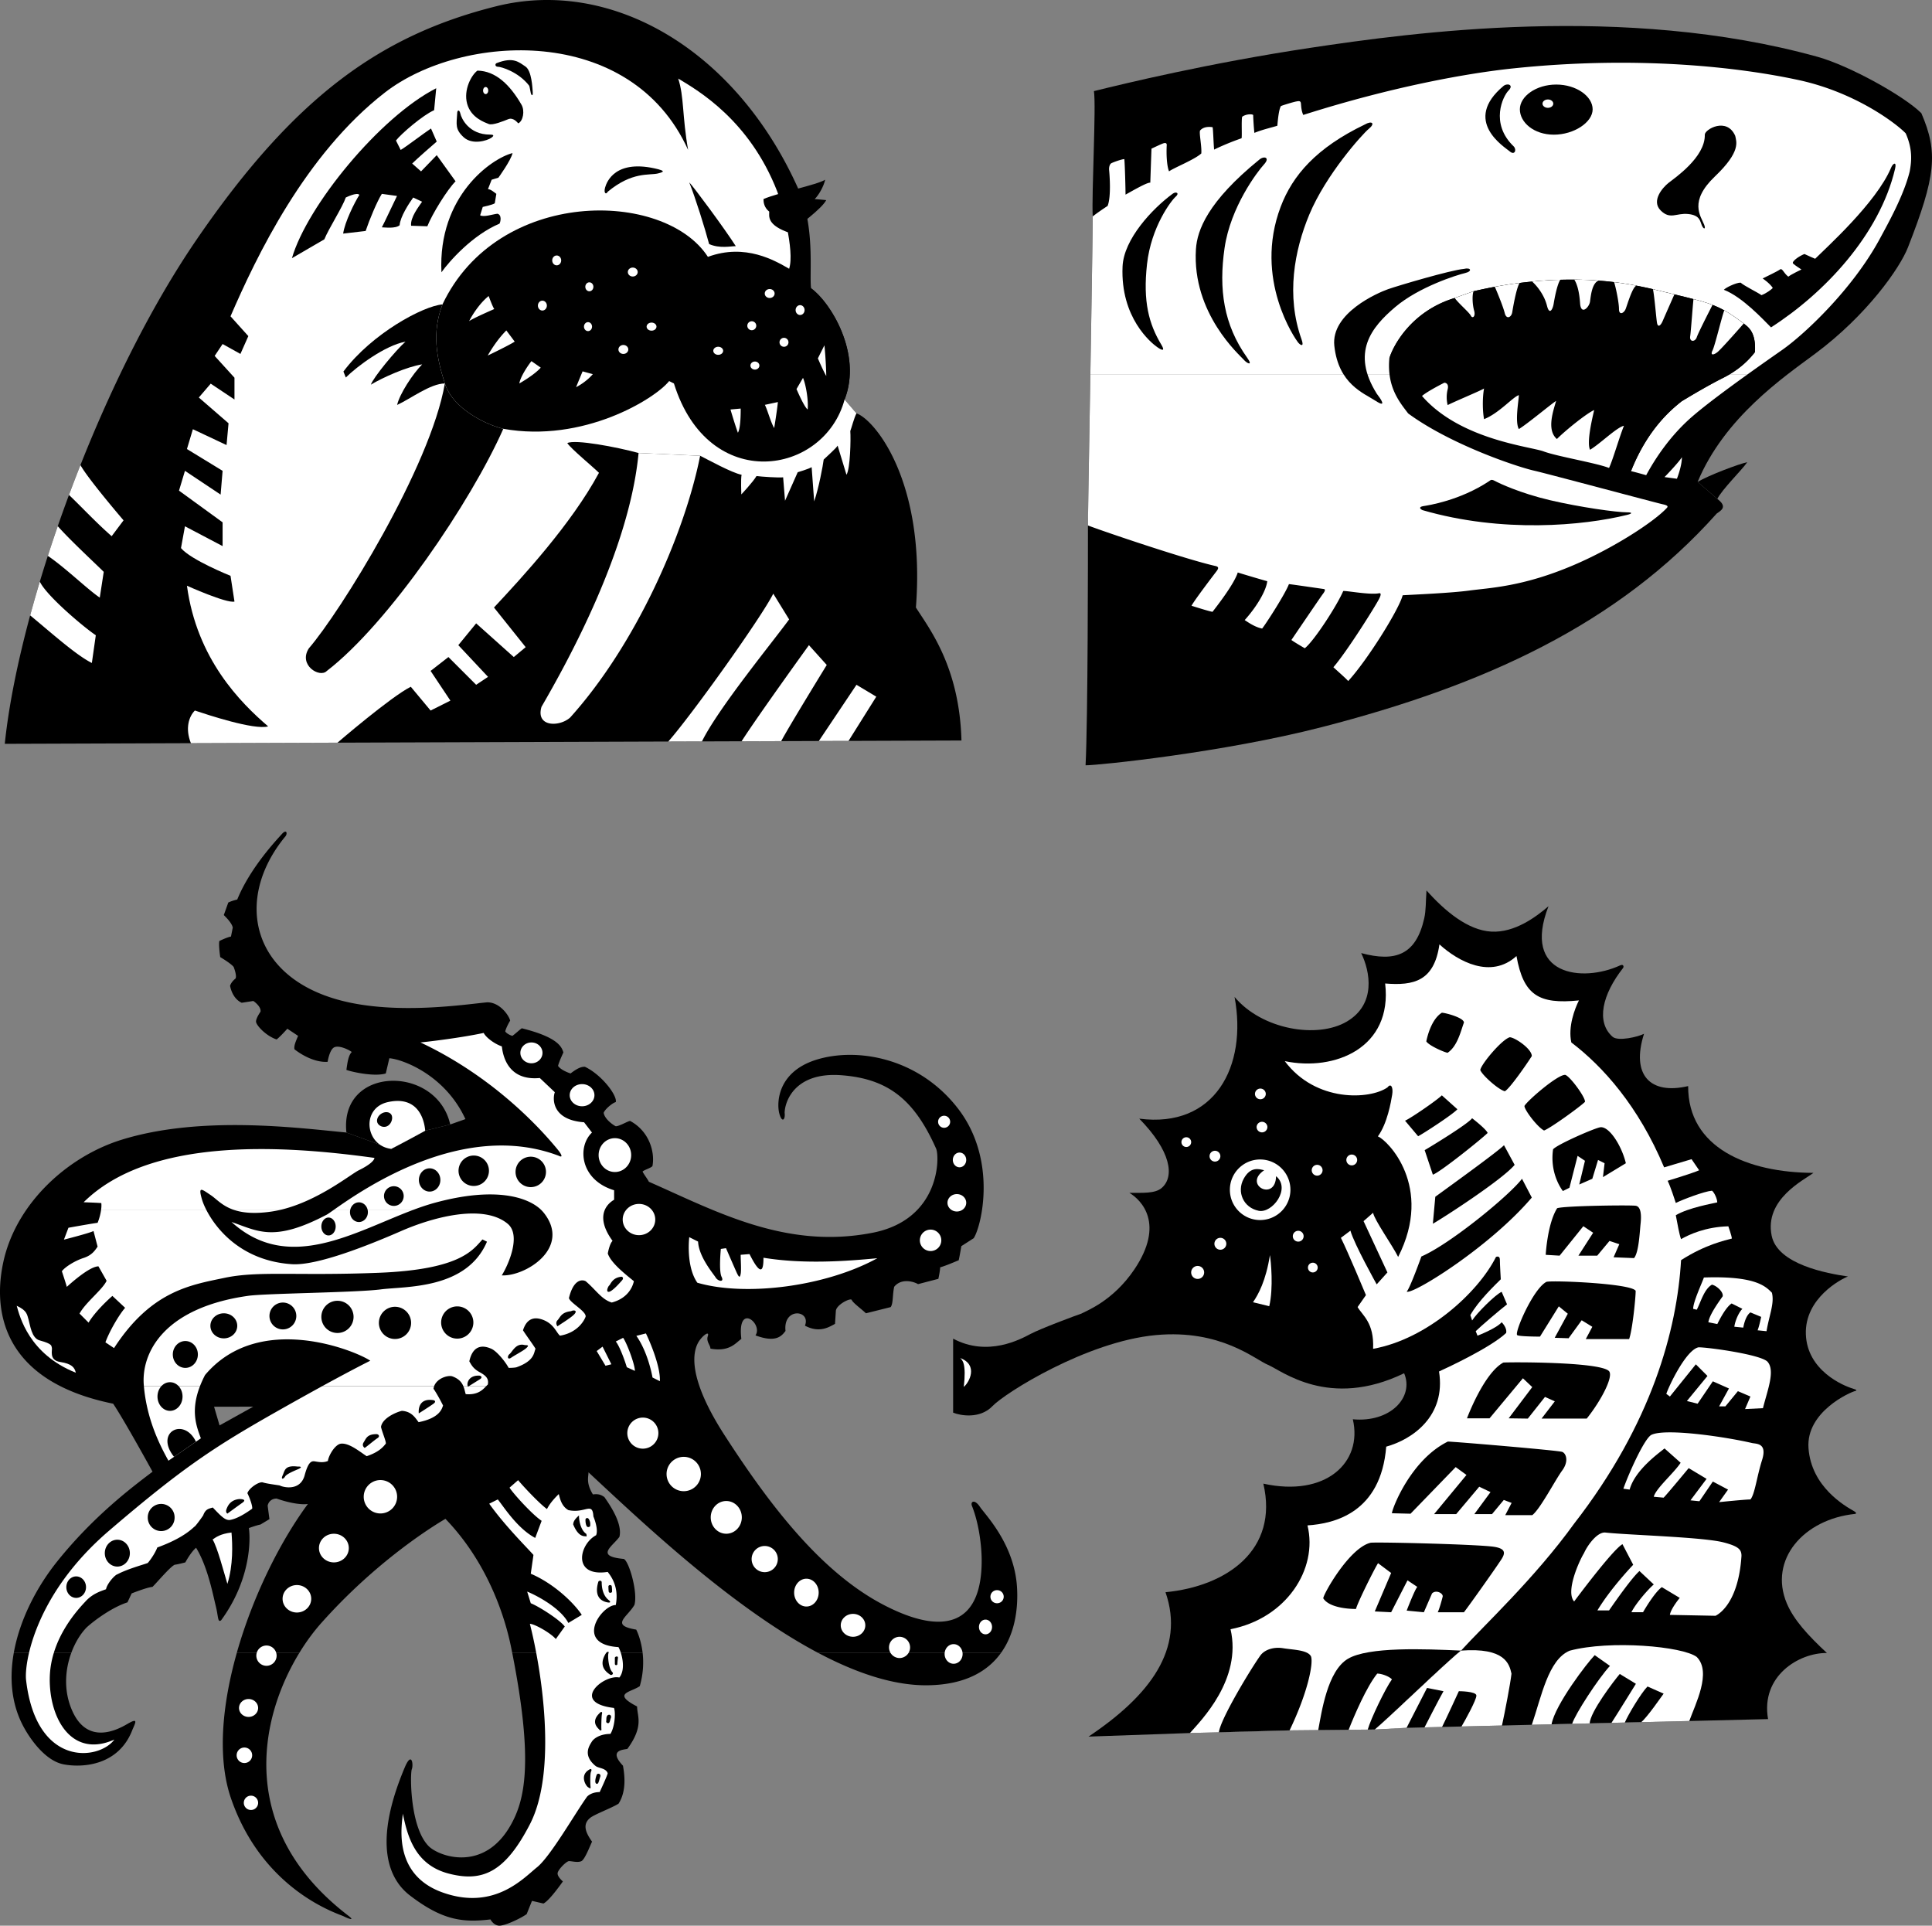 <svg xmlns="http://www.w3.org/2000/svg" width="540.314" height="538.496"><rect width="100%" height="100%" fill="#808080" stroke="none"/><path d="m340.884 484.426 19.77-.547 8.007-.078 8.508-.086 5.34-.05 2.004-.02 8.86-.485 5.019-.117 4.902-.12 5.442-.13 11.312-.273 8.348-.203 5.523-.133 5.762-.137 4.906-.117 6.086-.148 3.73-.09 4.594-.114 13.438-.32 22.031-.531c-2.117-12.047 8.64-18.574 16.457-18.484-5.332-4.965-9.285-9.29-11.219-13.887-5.12-12.2 4.692-23.54 19.13-25.012.366-.09.331-.387-.278-.734-2.574-1.473-12-6.809-12.781-17.657-.735-10.207 11.77-15.726 13.152-16 .367-.093.46-.285-.738-.644-2.758-.828-12.782-5.059-13.149-15.172-.367-10.117 9.84-15.45 11.77-16.184-5.703-.828-19.68-3.312-21.336-11.402-2.078-10.18 9.012-15.543 11.68-17.566-18.391-.09-35.125-6.989-35.036-24.274-10.574 2.48-16.02-3.035-12.343-14.625-1.543.828-7.243 2.207-8.805.828-4.684-4.129-2.852-11.863 2.941-19.218.278-.368.145-1.184-.828-.735-10.574 4.875-27.586 2.852-20.015-16.55-3.477 2.98-9.43 7.457-15.98 7.105-6.579-.356-13.017-5.758-18.145-11.512-.227 3.121-.122 5.5-.625 7.758-2.301 10.309-8.098 12.324-17.645 9.758 2.504 5.133 4.254 14.265-4.004 19.144-8.258 4.883-23.773 2.254-31.406-6.879 3.629 19.395-5.508 36.786-26.652 34.036 8.824 8.988 9.992 16.199 6.253 19.394-1.878 1.606-5.363 1.317-9.007 1.356 3.379 2.023 9.972 8.672 1.375 21.418-5.965 8.84-13.434 11.574-14.805 12.343-1.504.504-11.348 4.172-14.184 5.672-2.836 1.504-12.011 6.508-21.687 1.336v20.688c2 .836 7.508 1.836 11.012-1.832 3.503-3.672 26.355-18.078 45.71-19.856 18.188-1.668 27.7 6.84 31.368 8.34 3.672 1.504 17.02 12.516 38.039 2.336 2.836 6.676-3.836 13.848-14.348 12.871 2.836 12.156-7.672 21.832-25.027 17.996 4.34 18.52-10.176 28.695-27.36 30.363 5.508 15.852-4.336 28.864-21.523 40.375l28.363-1 8.094-.195"/><path fill="#fff" d="m384.513 483.645-2.004.02-5.34.05-8.508.086-8.007.078-19.77.547-8.094.195c3.086-3.504 14.598-15.015 11.348-29.031 15.516-3 24.523-16.766 21.52-29.027 7.507-.504 20.523-3.504 22.023-22.024 7.258-2.004 16.765-8.508 14.765-21.023 2.75-1.25 14.516-6.758 18.77-10.762.25-1-.5-2.25-1.25-3-1.504 1.75-6.758 3.754-6.758 3.754l-.5-1.254c1.25-1.25 6.504-5.754 8.758-7.508l-1.5-3.504c-1.754.754-7.008 6.008-8.262 8.012l-.5-1.504c2.254-4.004 7.008-8.508 8.512-10.012 0 0-.254-4.254-.254-5.504s-1.082-.75-1.082-.75c-5.008 10.008-19.355 23.024-34.371 25.692.336-7.34-3-9.34-4.336-11.676l2.336-3.34s-5.004-12.011-7.008-16.015l2.668-2.004c1.004 3.672 7.344 15.015 7.344 15.015l3-3.336-6.672-14.347 2.668-2.336c.336 2.004 5.34 9.008 7.008 12.347 10.012-19.687-3.004-32.699-5.672-33.703 2.668-3.668 3.672-9.675 4.004-11.68.332-2-.332-3.335-1.317-2.027-4.894 3.43-20.074 4.246-28.726-7.343 14.039 2.937 30.195-3.754 28.074-21.711 8 .656 13.711-.653 15.18-10.934 5.222 4.734 14.363 9.793 21.547 3.262 1.957 10.937 6.203 13.547 17.464 12.406-1.144 2.285-3.101 7.344-2.125 11.754 8.817 6.691 18.774 17.789 25.954 34.93 2.12-.653 7.671-2.286 7.671-2.286l2.122 3.102c-1.793.816-8.813 2.938-8.813 2.938.816 1.632 1.961 5.222 2.285 6.203 1.961-.98 8-3.266 10.121-3.43.653.492 1.47 2.285 1.47 3.266-1.31.324-8 1.468-11.59 3.59.488 2.613.98 5.386 1.468 6.69 2.285-1.304 6.855-3.425 13.223-3.589 0 0 .98 2.773.98 3.426-1.797.492-7.348 1.637-14.203 6.039-1.121 19.367-8.125 45.644-29.898 73.672-11.012 15.27-25.278 28.531-31.637 35.515-4.598 3.684-19.035 17.754-24.086 22.07"/><path d="M408.599 461.574c-4.598 3.684-19.035 17.754-24.086 22.07l-2.004.02-5.34.051-8.508.086c.953-5.05 2.555-16.488 8.27-19.918 5.719-3.43 21.484-2.781 31.668-2.309"/><path fill="#fff" d="m382.509 483.664-5.34.051c1.594-4.05 5.024-12.055 7.996-15.715 1.145 0 3.203.684 4.117 1.602-1.828 2.515-6 11.199-6.773 14.062m26.227-.871 11.312-.273c.824-3.766 2.356-11.739 2.664-14.5-.613-2.762-1.84-7.364-14.113-6.446-4.598 3.684-19.035 17.754-24.086 22.07l8.86-.484 5.718-11.152 4.602.918c-1.227 2.148-5.301 10.117-5.301 10.117l4.902-.12c1.32-2.634 4.692-9.997 4.692-9.997s4.91 0 4.91 1.227c0 1.226-3.102 6.847-4.16 8.64m19.66-.476 5.523-.133 5.762-.137 4.906-.117 6.086-.149 3.73-.09 4.594-.113 13.438-.32c1.668-4.644 6.34-13.652 2.086-17.91-4.004-3-24.274-4.754-35.535-1.75-6.008 2.504-7.91 12.91-10.59 20.719"/><path d="m454.404 481.692 4.593-.114c1.758-1.46 5.512-6.968 6.266-7.968l-4.508-2c-1.75 1.75-5.441 7.902-6.351 10.082m-9.817.238 6.086-.149c1.574-2.414 6.832-10.925 6.832-10.925l-4.508-2.75c-1.5 1.75-8.316 10.629-8.41 13.824m-10.667.254 5.76-.137c.806-2.68 7.313-12.691 10.567-16.195l-4.258-3.004c-2 2.004-11.128 13.898-12.07 19.336"/><path fill="#fff" d="m467.013 451.586 12.762.25c2.004-1 6.507-5.004 7.257-16.765 0-1.754-.824-2.665-5.003-3.754-5.758-1.504-26.813-2.063-33.036-2.754-2.254-.25-5.004 3.504-6.004 5.758-1.253 2-5.257 10.757-2.753 13.511 0 0 10.761-14.515 13.515-16.015l3 5.757s-6.254 6.504-10.012 12.762h3.258c2.25-3.254 6.504-9.262 8.508-11.012l4.004 3.754c-1.504 1.25-5.004 5.254-6.258 7.758h3.254c1-1.75 3.504-5.758 5.254-7.008l5.008 3.004s-2.504 3.004-2.754 4.754m-11.262-35.035-1.75-.25c1.5-4.254 5.754-13.766 7.758-15.016 3.754-2.004 20.77.5 28.277 2.254 1.254.25 4.254 0 2.754 4.754-1.5 4.754-2.004 9.508-3.254 11.012-1.5 0-8.757.75-8.757.75l2.5-3.504-4.254-2.254-3.754 5.508-2.504-.25 4.508-6.008-5.008-3.004s-6.004 7.258-7.004 8.262l-2.754-.25c.5-2.254 5.754-6.758 7.508-9.512l-4.504-4.004c-1.504 1.25-8.262 6.004-9.762 11.512m10.262-26.777c.75-2.254 5.504-12.262 9.008-13.016 2.754 0 17.27 2.004 19.27 4.004 2.253 2.504 0 8.008-1.25 13.016l-5.005.25 1.5-3.504-3.504-1.5-3.503 4.254h-1.75l2.75-5.008-4.504-2-4.254 6.258-3.004-.75 5.758-7.008-3.254-3.254-7.258 9.008-1-.75m10.507-32.536c-.5 1.504-3 6.758-3 8.762l1 .25c1-1.754 2-5.758 4.255-7.008 1.25.25 3.254 2 3.004 3.254-1.25 1.75-3.754 5.254-4.004 7.258l2.5.5c1.004-2.004 2.504-4.754 4.004-5.758l3.007 1.504c-1.004 1-2.004 3.254-2.254 5.004l2.504.25s.5-3.254 2-4.254l3.004 1.25s-.5 2.504-1 3.754l2.5.25c.75-4.504 2.254-7.758 1.504-10.762-1.754-1.75-4.504-4.754-19.023-4.254M330.407 319.38a1.361 1.361 0 1 0 2.723.003 1.361 1.361 0 0 0-2.723-.004m7.863 3.934a1.51 1.51 0 0 0 1.512 1.511 1.51 1.51 0 0 0 1.512-1.511 1.51 1.51 0 0 0-1.512-1.512 1.51 1.51 0 0 0-1.511 1.512m12.699-17.391a1.514 1.514 0 0 0 3.027 0 1.513 1.513 0 0 0-3.027 0m.457 9.223a1.511 1.511 0 1 0 3.023 0 1.513 1.513 0 0 0-3.023 0m15.422 12.101a1.513 1.513 0 1 0 3.026-.002 1.513 1.513 0 0 0-3.026.002m-22.895 5.457c0 4.676 3.79 8.47 8.465 8.47a8.47 8.47 0 0 0 8.469-8.47 8.47 8.47 0 0 0-8.469-8.468c-4.676 0-8.465 3.793-8.465 8.468m-10.824 23.121c0 1.004.813 1.813 1.813 1.813a1.815 1.815 0 1 0-1.813-1.813m6.5-8.015c0 .918.746 1.664 1.664 1.664.918 0 1.664-.746 1.664-1.664 0-.918-.746-1.664-1.664-1.664-.918 0-1.664.746-1.664 1.664m21.926-2.117a1.513 1.513 0 1 0 1.512-1.512c-.832 0-1.512.68-1.512 1.512m4.234 8.769a1.362 1.362 0 1 0 2.724.003 1.362 1.362 0 0 0-2.724-.003m10.739-30.09a1.51 1.51 0 0 0 1.511 1.512 1.51 1.51 0 0 0 1.512-1.512 1.51 1.51 0 0 0-1.512-1.511 1.51 1.51 0 0 0-1.511 1.511"/><path d="M353.544 327.246c-1.363-.304-3.781-1.21-5.746 2.418-1.969 3.63-.086 8.059 4.23 8.922 3.782.754 9.075-6.2 4.844-9.68-.152 7.262-9.379 2.422-3.328-1.66"/><path fill="#fff" d="M355.154 350.969c.277 1.672 1.019 9.191-.188 14.3l-4.547-1.113c1.485-2.136 3.621-6.039 4.735-13.187m-86.634 28.785c.65.555 1.762 1.578 1.02 8.078 1.485-1.207 4.18-6.129-1.02-8.078"/><path d="M383.337 431.406c2.29-.23 30.192.457 34.535 1.145 4.348.684 2.516 2.742 1.145 4.8-1.375 2.06-8.004 11.438-9.606 13.497h-7.32c.457-.918 1.145-3.434 1.371-4.348.23-.914-1.828-2.058-2.973-.914l-2.285 5.262-4.804-.461s2.289-5.945 2.972-6.629l-2.742-1.832-4.574 8.922-4.574-.23 4.574-10.75-3.66-2.743c-.914 1.371-5.72 10.977-6.176 12.805-2.516 0-7.547-.457-9.149-2.973 0-1.144 7.32-14.18 13.266-15.55m9.606-118.017c1.601-.687 8.921-5.718 10.293-7.089l4.343 3.887c-1.14 1.37-9.605 6.86-10.976 7.547l-3.66-4.344m5.487 8.234c1.602-.918 12.126-7.32 13.266-8.922 0 0 3.891 2.973 4.348 4.118-1.601 1.601-13.265 10.976-15.324 11.664l-2.29-6.86m2.974 13.035-.684 7.547c3.203-1.828 19.441-12.351 22.871-16.465l-2.973-5.492c-1.828 1.832-14.18 10.75-19.214 14.41m-3.887 16.696s-3.203 8.922-4.117 9.836c1.601.914 23.101-12.352 34.992-26.305l-2.742-5.258c-3.43 4.574-20.125 18.297-28.133 21.727m5.719-68.156c.914 0 6.175 1.374 6.175 2.746-.914 2.515-1.832 6.632-4.574 8.46-1.144-.226-5.262-2.058-5.95-3.199.231-1.148 1.376-6.176 4.349-8.008m18.984 6.86c1.371 0 6.172 3.203 6.172 5.262-1.14 1.832-6.172 9.148-7.547 9.835-1.828-.457-6.402-4.574-6.86-5.945.227-1.601 5.946-8.465 8.235-9.152m15.55 10.523c1.372.457 5.72 6.403 5.489 7.547-1.371 1.371-9.605 7.32-11.438 8.004-1.824-.914-5.484-5.715-5.484-6.86.684-1.37 9.375-8.921 11.434-8.69m-3.43 20.812c1.14-1.371 11.879-6.051 13.266-6.176 2.515-.227 5.945 5.262 7.09 10.066l-6.407 3.887.457-3.887-1.828-.918-1.601 5.262-3.657 1.602 1.598-6.633-2.059-1.375-2.285 8.922-1.832.914c-.683-.914-3.656-5.262-2.742-11.664m1.141 16.468c2.062-.687 20.355-.917 21.957-.687 1.601.23 1.601 2.973 1.375 5.031-.23 2.059-.461 8.004-1.832 9.606l-5.72-.227 1.602-3.66-2.742-.914-3.433 4.117h-5.258l4.117-6.406-2.746-1.828-6.633 8.234-3.887-.23s.457-8.692 3.2-13.036m-2.973 20.583c1.832-.458 23.789.457 24.93 2.515 0 2.059-.914 10.98-1.828 13.496h-12.122l1.829-3.43-2.973-1.831-3.66 5.03-3.887-.128 3.66-6.73-2.515-2.06-5.262 8.462s-6.176 0-6.402-.457c-.688-.914 4.57-13.035 8.23-14.867M360.654 483.88l-19.77.546c.371-3.617 8.918-17.738 11.578-21.457 1.14-1.602 3.66-2.516 6.402-2.059 2.747.457 6.86.457 7.778 2.286.687 1.832-.77 9.8-5.988 20.683m59.766-102.851c1.234-.141 26.624-.278 29.503 2.332 1.512 1.37-2.195 8.394-6.172 13.336h-12.629l3.707-4.829-2.746-1.234-4.804 6.063-5.352-.075 6.59-8.734-2.61-2.469-9.332 11.203h-6.312s4.668-12.578 10.156-15.593m-15.508 22.093c1.645 0 30.88 2.47 31.977 2.883 1.098.41 1.922 2.606 0 5.215-1.922 2.605-6.176 10.832-8.371 12.477h-7.551l1.785-3.422-2.195-.825-3.293 3.961h-4.942l4.528-6.156-3.156-1.508-6.45 7.664h-6.175l9.058-10.957-3.02-2.195-12.624 13.035-5.215-.129c.137-1.511 5.351-14.965 15.644-20.043M3.864 462.156c-1.25 6.997-.718 14.012 2.461 20.211 1.868 3.641 6.22 10.012 11.473 11.012 5.488 1.047 15.516.25 19.27-9.758 1.003-2.254 1.503-3.254-1.5-1.504-3.004 1.754-11.012 5.758-15.266-3.5-2.613-5.691-2.11-11.691-.344-16.46H3.864m62.376-.001c-4.169 14.707-5.493 29.543-1.641 40.735 8.922 25.941 30.027 32.242 31.531 32.992 1.5.754 3.234 1.313 1.25-.207-31.2-23.934-24.992-54.984-13.629-73.52H66.24m77.003 0c6.098 30.903 3.47 41.41-.48 48.325-7.527 13.172-20.024 8.675-22.899 5.757-5.277-5.351-5.187-20.261-4.695-21.496.496-1.234 0-5.187-1.976-.492-9.082 21.563-4.325 31.387 1.484 35.824 9.062 6.934 14.738 7.602 22.484 6.672 0 0 .739 1.485 2.223 1.73 1.48.25 6.176-1.976 7.906-3.21l1.485-3.707 3.21.742c1.485-.742 4.2-4.45 5.438-6.18 0 0-1.484-1.234-1.484-2.222 0-.989 2.472-3.457 3.21-3.457.743 0 2.473.492 3.462 0 .988-.496 2.468-4.45 2.964-5.438-1.73-2.473-2.816-4.812-.496-6.672 1.239-.988 5.934-2.719 7.91-3.953 2.223-3.457 1.727-7.906 1.235-10.625-4.203-4.445.246-4.445 1.234-4.695 4.696-6.422 2.719-9.14 2.719-11.86-7.164-3.707-1.73-3.953.742-5.683a23.73 23.73 0 0 0 .797-9.36h-36.473m85.465 0c10.543 5.594 20.996 9.188 30.512 9.114 10.555-.082 17.023-3.856 20.77-9.114h-51.282"/><path d="M279.99 462.156c3.808-5.34 4.808-12.214 4.433-18.312-.742-12.11-8.894-20.262-10.375-22.484-1.484-2.227-2.719-1.485-2.227-.247 1.946 4.86 2.72 11.118 2.72 15.317 0 17.305-9.884 21.496-27.427 12.355-17.543-9.144-31.875-27.922-44.476-47.441-4.246-6.578-6.5-11.64-7.586-15.508H13.7c4.555 2.856 10.438 5.172 17.946 6.692 3.34 5.003 11.011 19.02 11.011 19.02l4.454-3.08 1.562-1.077 6.133-4.235 1.371-.945 5.227-3.61-1.532-5.218 10.946-.02-9.414 5.239-5.227 3.61-1.371.944-6.14 4.22-1.555 1.093-4.454 3.078c-5.59 4.254-16.347 12.262-26.609 25.024-5.824 7.246-10.539 16.398-12.184 25.585h16.094c1.106-2.992 2.707-5.496 4.348-7.136 2.336-2.098 7.176-5.602 11.344-6.938l1.168-2.5s4.171-1.668 5.84-1.836c1.503-1.504 4.835-5.507 6.171-6.172 1.168-.168 3.004-.668 3.004-.668s1.504-2.835 3.004-4.09c3.254 5.258 4.754 13.266 5.504 16.27.754 3 .504 4.754 1.504 4.004 8.258-11.262 8.258-22.523 7.758-25.777 0 0 2-.75 3.254-1 0 0 1.25-.754 2.5-1.504l-.5-3.754c.25-1.25 1.25-2 2.504-2 4.253 1.5 7.507 1.75 8.757 1.5-7.957 10.781-15.492 26.117-19.879 41.601h17.512c1.942-3.171 4.04-5.976 6.121-8.316 14.266-16.016 29.032-25.777 34.703-29.113 13.68 14.18 17.52 31.699 18.426 36.203.082.414.164.82.242 1.226h36.473c-.36-3.09-1.254-5.386-1.785-6.453-7.414-1.234-2.473-3.46-.496-6.918.988-3.46-1.48-12.105-2.965-12.847-8.152-.742-3.211-3.461-1.234-6.18.988-3.953-3.211-9.637-4.2-11.117-.742-.496-1.484-.988-3.215-.742-1.976-3.211-1.234-4.942-1.234-6.176 14.684 13.644 39.633 37.437 64.121 50.433h51.281m-84.937-76.32c-2.133-7.613.258-10.605.914-11.422.988-1.238 2.473-2.226 1.977-.742-.493 1.48.742 2.469.742 3.457 5.437.988 7.164-1.726 8.648-2.715-1.238-10.379 6.176-4.203 3.953-.992 5.93 2.223 7.41 0 8.399-1.234-.739-6.672 7.168-5.93 5.437-1.48 4.2 2.222 6.918.245 8.403-.497l.246-3.707c.246-1.726 4.199-3.707 4.449-2.965.246.742 2.965 2.719 3.953 3.707l6.918-1.73c.742-.988.492-3.457.988-5.68 1.977-2.473 5.434-1.484 6.672-.742l5.68-1.484s.496-2.223.496-3.211c1.73-.496 3.953-1.485 5.187-1.977.247-.988.743-3.953.743-3.953l3.46-2.223c2.223-3.46 6.672-21.992-4.449-36.324-11.117-14.332-28.414-17.047-39.535-13.59-11.117 3.461-11.117 12.356-10.375 15.074.738 2.72 1.727 1.727 1.48-.246.071-3.222 2.926-11.48 15.938-10.48 13.016 1.004 20.324 6.797 26.426 20.523 1 2.25 1.254 19.797-17.77 23.524-24.273 4.754-43.796-6.008-62.566-14.266-.25-.625-1.625-2.375-1.75-2.875.625-.504 2.379-1.004 2.754-1.504.75-3.879-.879-9.758-6.258-12.636-.75.125-3.004 1.5-4.004 1.5-1-.5-3.129-2.125-3.379-3.754.25-.875 2.38-2.754 3.38-3.004.5-1.75-3.88-7.633-8.638-9.883-.75 0-1.75.125-4 1.875-.753-.25-2.753-1-3.503-2.125.25-.879.625-1.879 1.5-3.754-.5-1.629-1.625-4.258-11.637-6.758-.875.625-1.75 1.5-2.63 2.125-.5-.125-1.624-.625-2-1.25.126-.625.75-2 1.376-3.004-.25-1.25-2.754-5.129-6.383-5.129-5.754.5-25.234 3.63-41.082-.543-25.047-6.59-29.7-28.363-15.516-45.714.833-.832.5-2.332-.835-.832-1.332 1.5-8.84 9.343-12.512 18.351-1.5.332-2.504.832-2.504.832l-1.25 3.504c.75.754 2.254 2.254 2.504 3.504l-.5 2.504c-1.254.25-3.254 1.25-3.254 1.25-.25 1.254.25 4.504.25 4.504s3.004 1.754 3.754 2.754c0 0 1 2.504.5 3.254-1.25 1-1.504 2.003-1.504 2.003s.504 3.504 3.254 4.754l3.254-.5s2.254 1.5 2.004 3.004c0 0-1.254 1.75-1.254 2.75 0 1.004 2.754 4.004 5.758 5.008 1-.754 3.003-3.004 3.003-3.004l3 2c-.5 1.254-1.25 2.754-1 3.754 1.25 1.004 5.254 3.754 9.262 3.504 0 0 .5-3.254 1.75-4.004 1.25-.75 4.004.5 5.004 1.254-1 1-1.25 3.25-1.5 5.004 1.25.5 7.758 2 11.012 1l1-4.254c3.504.25 15.515 4.504 21.273 17.02l-4.254 1.5-6.992 1.742a409.16 409.16 0 0 1-9.492 5.078l-12.547-4.567c-13.266-1.253-40.504-4.89-62.812 2C18.857 323.395 4.509 336.543.95 352.821c-2.488 11.378-.699 24.566 12.75 33.015h181.352"/><path d="m125.911 314.446-6.992 1.742a409.16 409.16 0 0 1-9.492 5.078l-12.547-4.567c-2.004-18.77 25.274-19.023 29.031-2.253"/><path fill="#fff" d="M55.915 387.653c-2.62 6.796-1.054 11.054.262 14.558l-1.371.945-6.133 4.235-1.562 1.078c-2.918-5.203-6.09-12.129-6.868-20.816h15.672m65.489 0a3.42 3.42 0 0 0-.165.703c1.168 1.668 2.668 4.672 2.668 4.672-.336 1-1 3.503-6.84 4.671-1-1.336-2.003-3.003-4.671-3.171-1.5.335-5.504 2.003-5.84 4.503.336 1.504 1.504 4.172 1.336 4.672-.668.836-1.836 2.336-5.34 3.504-1.836-1.168-4.848-3.734-7.172-3.504-1.668.168-3.504 3.34-3.672 4.84-1.168.5-2.336.332-3.336.168-1.004-.168-2.004-.504-3.172 3.836-1.168 4.336-5.671 3.504-7.007 2.836-1-.168-3.668-.5-4.672-.836-1-.332-3.836 1.504-4.336 3.004.668 1.336 1.5 3.672 1.336 4.34-1.168.832-4.004 2.836-6.34 3.168-1.168 0-2.004-.668-4.672-3.504-1.004.336-2.004.336-2.672 2.172-.055.156-2.336 3.336-2.48 3.191-1.817 1.742-4.887 3.832-10.364 5.817-.5 1.336-1.668 3.171-2.668 4.336-1.336.503-5.675 1.671-8.511 3.171-.664.168-2.836 2.504-3.168 4.172-1.336.5-3.672 1.168-5.672 3.336-2.004 2.168-9.89 10.344-10.059 21.524-.164 11.175 6.055 22.523 18.067 17.183-4.34 5.84-21.86 7.86-24.692-16.683-.504-4.34 2.168-23.692 23.188-41.711 21.023-18.02 29.863-23.692 47.55-33.7a988.757 988.757 0 0 1 12.036-6.71h31.34m14.535 0c-.946.976-2.301 2.488-5.692 2.203-.21-.637-.332-1.422-.656-2.203h6.348M28.282 338.25c.09-.676.114-1.308.047-1.824-1.687-.125-4.937-.23-4.937-.23 18.433-18.247 55.469-15.993 81.324-12.403-.078.914-1.883 2.242-4.36 3.453-2.269 1.114-11.285 8.496-21.636 11.004H65.173c-3.14-1.12-4.664-2.996-6.176-4.004-2.66-1.781-3.62-2.66-2.515 1.157.199.687.582 1.68 1.175 2.847H28.282"/><path fill="#fff" d="M93.462 338.25c8.07-5.672 36.152-25.199 62.832-15.035.899.488 1.235.106-.574-2.059-2.953-3.539-16.18-19.312-38.137-29.652 2.434-.223 11.496-1.328 17.688-2.656.664 1.328 3.093 3.098 5.082 3.762.222 1.988 1.328 9.726 10.613 8.843l4.2 3.977c-.66 1.77-.884 7.738 8.179 8.402l2.21 2.875c-4.198 3.977-3.316 13.262 6.192 16.137v2.652c-.687.395-1.898 1.266-2.566 2.754h-17.926c-3.742-3.547-12.914-6.453-29.601-1.922-1.926.524-3.887 1.184-5.88 1.922H93.463m75.717 0c-.835 1.863-.823 4.688 2.126 8.742-.883.887-1.328 3.54-1.328 3.54.886 2.652 4.863 5.746 7.297 7.738-.442 1.988-1.989 4.863-6.192 5.968-2.87-.886-4.418-3.539-7.293-5.968-.844-.446-3.344-.782-4.68 4.726.333 1.336 4.84 3.668 4.672 5.172-.336 1-2.168 4.504-7.175 5.34-1-.836-1.668-3.172-4.504-4.34-2.836-1.168-4.836-.332-5.84 2.836.836 1.336 3.172 4.504 3.504 5.172-.5 1-.164 3.34-5.336 5.172-.668.168-2.172.168-2.172.168-1-1.836-3.336-4.672-4.836-5.34-1.504-.668-5.004-1.836-6.172 3.504.5.836 1 2.004 2.836 3.004 1.832 1 2.668 1.836 2.336 3.504-.156.129-.312.289-.484.465h-6.348c-.441-1.067-1.258-2.125-3.18-2.801-1.363-.305-4.238.633-5.007 2.8h-31.34c9.257-5.066 13.488-7.14 13.488-7.14-3.836-2.668-31.031-14.012-46.211 4.004a31.439 31.439 0 0 0-1.426 3.137H40.243c-.007-.102-.02-.207-.027-.309-.727-8.832 5.324-21.598 29.16-24.977 4.98-.707 30.223-.902 37.121-1.804 6.899-.903 23.957.09 29.692-13.34l-1.262-.625c-2.676 2.883-6.035 8.422-29.047 9.324-23.016.902-33.547-.594-43.047 1.406-9.496 1.996-20.52 3.594-30.941 19.649l-2.41-1.61c1.164-3.195 3.851-7.761 5.511-9.648l-3.562-3.332c-1.453 1.277-4.863 4.48-6.66 7.465l-2.528-2.524c1.73-3.164 6.403-6.668 7.57-9.172l-2.284-4.039c-2.555.036-7.965 4.942-8.848 5.743-.215-.868-1.379-4.364-1.379-4.364.832-1.175 3.613-2.925 6.059-3.718 2.445-.793 3.25-2.207 3.933-3.168l-1.144-4.372c-1.008.57-8.274 2.415-8.274 2.415l1.262-3.325s5.98-1.086 8.16-1.386c.438-1.059.82-2.446.984-3.692h29.375c2.696 5.32 9.762 14.32 23.957 15.266 7.008.472 21.313-5.23 30.551-9.262 9.239-4.031 23.074-7.61 29.793-2.058 3.973 3.28.02 11.847-1.633 14.449 6.606.343 19.582-7.707 11.723-17.535a9.341 9.341 0 0 0-.793-.86h17.926"/><path fill="#fff" d="M78.72 338.25a30.63 30.63 0 0 1-2.863.559c-4.97.719-8.297.297-10.684-.559H78.72m37.055 0c-16.594 6.176-35.036 17.973-51.032 3.461 7.36 2.516 11.778 5.77 26.621-2.039.32-.168 1.036-.676 2.098-1.422h22.313"/><path d="m48.673 407.39 6.133-4.234c-3.348-7-11.668-2.671-6.133 4.235"/><path fill="#fff" d="M68.185 504.14a2.002 2.002 0 1 0 4.004.004 2.002 2.002 0 0 0-4.004-.003m-2.005-13.297a2.17 2.17 0 0 0 4.34 0c0-1.2-.972-2.168-2.171-2.168a2.168 2.168 0 0 0-2.168 2.168m.668-13.231c0 1.383 1.195 2.504 2.668 2.504 1.476 0 2.672-1.12 2.672-2.504 0-1.382-1.196-2.5-2.672-2.5-1.473 0-2.668 1.118-2.668 2.5m4.84-14.679a2.836 2.836 0 1 0 5.671 0 2.836 2.836 0 0 0-5.671 0m7.34-15.852c0 2.121 1.792 3.84 4.003 3.84 2.211 0 4.004-1.719 4.004-3.84 0-2.117-1.793-3.836-4.004-3.836-2.21 0-4.003 1.719-4.003 3.836m10.175-14.179c0 2.21 1.867 4.003 4.172 4.003 2.305 0 4.172-1.793 4.172-4.003 0-2.211-1.867-4.004-4.172-4.004-2.305 0-4.172 1.793-4.172 4.004m12.516-14.348a4.669 4.669 0 0 0 4.672 4.668 4.668 4.668 0 0 0 4.668-4.668 4.67 4.67 0 1 0-9.34 0m73.719-17.797a4.342 4.342 0 0 0 4.343 4.344 4.343 4.343 0 1 0 0-8.688 4.344 4.344 0 0 0-4.343 4.344m10.976 11.438a4.803 4.803 0 1 0 9.606-.005 4.803 4.803 0 0 0-9.606.005m12.352 12.121c0 2.527 1.945 4.574 4.344 4.574 2.402 0 4.347-2.047 4.347-4.574 0-2.528-1.945-4.575-4.347-4.575-2.399 0-4.344 2.047-4.344 4.575m11.437 11.663a3.66 3.66 0 1 0 3.657-3.66 3.66 3.66 0 0 0-3.657 3.66m11.891 9.376c0 2.148 1.535 3.89 3.43 3.89 1.894 0 3.43-1.742 3.43-3.89 0-2.145-1.536-3.887-3.43-3.887-1.895 0-3.43 1.742-3.43 3.887m13.035 9.148c0 1.77 1.54 3.203 3.434 3.203 1.894 0 3.43-1.433 3.43-3.203 0-1.766-1.536-3.2-3.43-3.2-1.895 0-3.434 1.434-3.434 3.2m13.496 6.176a2.975 2.975 0 0 0 2.973 2.976 2.975 2.975 0 0 0 0-5.949 2.974 2.974 0 0 0-2.973 2.973m15.551 1.832c0 1.516 1.129 2.742 2.516 2.742 1.39 0 2.515-1.226 2.515-2.742s-1.125-2.746-2.515-2.746c-1.387 0-2.516 1.23-2.516 2.746m9.609-7.547c0 1.137.817 2.055 1.828 2.055 1.012 0 1.829-.918 1.829-2.055 0-1.14-.817-2.059-1.829-2.059-1.011 0-1.828.918-1.828 2.06m3.2-8.466c0 1.012.82 1.828 1.828 1.828a1.829 1.829 0 1 0 0-3.656 1.83 1.83 0 0 0-1.828 1.828m-14.629-132.812c0 .93.754 1.687 1.683 1.687a1.685 1.685 0 1 0-1.684-1.688m4.118 10.676c0 1.137.84 2.06 1.875 2.06 1.035 0 1.87-.923 1.87-2.06 0-1.14-.835-2.062-1.87-2.062-1.035 0-1.875.922-1.875 2.062m-1.496 11.985c0 1.344 1.176 2.433 2.62 2.433 1.45 0 2.622-1.09 2.622-2.433 0-1.344-1.172-2.434-2.621-2.434-1.445 0-2.621 1.09-2.621 2.434m-7.723 10.442a2.997 2.997 0 1 0 5.993-.002 2.997 2.997 0 0 0-5.993.001m-83.105-5.754c0 2.41 2.039 4.368 4.55 4.368 2.516 0 4.551-1.957 4.551-4.368 0-2.414-2.035-4.37-4.55-4.37-2.512 0-4.551 1.956-4.551 4.37m-6.735-18.027c0 2.617 2.035 4.734 4.551 4.734 2.512 0 4.55-2.117 4.55-4.734 0-2.613-2.038-4.73-4.55-4.73-2.516 0-4.55 2.117-4.55 4.73m-8.091-16.75c0 1.711 1.547 3.098 3.461 3.098 1.91 0 3.457-1.387 3.457-3.098 0-1.707-1.547-3.094-3.457-3.094-1.914 0-3.46 1.387-3.46 3.094m-13.797-11.832c0 1.61 1.386 2.91 3.093 2.91 1.711 0 3.094-1.3 3.094-2.91s-1.383-2.914-3.094-2.914c-1.707 0-3.093 1.305-3.093 2.914m47.23 51.535c-.203 1.848-.613 8.629 2.262 12.738 13.355 3.903 35.75 1.16 50.34-6.851-8.63.82-20.547 1.715-31.848-.133 0 2.465-.207 6.367-3.902-1.027l-2.47.203c0 1.441.208 4.316 0 5.344-.202 1.027-.41 1.23-1.23-.618-.824-1.847-2.875-6.574-2.875-6.574l-1.441.207s-.617 6.164.207 7.805c.82 1.644-1.027 1.234-1.645.207-.617-1.027-4.726-5.754-4.93-10.066l-2.468-1.235m-14.793 27.594 2.672-.676c.82 1.64 4.11 9.04 3.906 13.356l-2.058-1.028c-.614-3.289-2.055-8.16-4.52-11.652m-5.754 1.582 2.055-1.027c1.027 1.437 3.289 7.398 3.289 9.246l-2.262-1.028c-.613-2.054-2.055-5.957-3.082-7.191m-5.34 2.672 1.645-1.235 2.465 4.934-1.645.41-2.465-4.11m-30.054 42.688 2.394-1.195c1.496 1.793 5.383 8.074 10.469 10.766l1.793-4.786c-2.692-1.793-8.074-7.777-8.973-9.273l2.395-2.094c1.496 1.797 5.98 6.582 8.074 8.078.898-1.796 2.394-3.293 3.289-4.187.3.894.602 3.289 2.695 4.484 4.742 1.02 6.746-2.484 6.996 1.77 0 0 1.504 3.504.754 5.254-4.758 2.504-6.758 11.761 3.25 10.261.754 1 3.254 4.004 2.254 9.258-4.004 0-11.762 11.016.75 11.766.75 1.25 2.254 6.004.25 8.508-4.254-1-14.015 7.007-1.5 8.507.5 1.254.25 5.258-1 7.258-2.504 0-4.504 1-5.258 2.254-.613 1.02-2.554 3.703 1.094 6.696.824.68 2.91.562 3.41 2.062-.25 1-2.25 5.254-2.25 5.254-1.5 0-2.754.5-3.504 1.254-3.254 4.504-10.261 16.765-14.015 19.77-3.754 3.003-12.012 12.261-26.528 7.007-14.515-5.258-11.011-20.02-11.011-22.023 1.254 6.008 3.254 14.265 12.765 16.765 9.508 2.504 15.836-.34 22.774-13.761 7.758-15.016 3.25-43.297 0-56.059 1.25 0 5.754 2.504 7.254 4.254l2.504-3.504c-1.25-1.75-7.008-5.504-9.508-6.508l-1.004-3.254c2.504 1.004 9.262 4.508 11.512 8.762l3.753-2.254c-1.75-2.754-7.257-8.508-14.261-11.512l.75-5.253c-1.754-2.004-7.965-8.13-12.367-14.325"/><path d="M163.736 425.098c-.079-.547.628-.942 1.02-.156.39.78.312 1.171.312 1.64 0 .473-.782.63-1.016.16-.238-.472-.316-1.097-.316-1.644m-1.797-1.332c-.078.707.234 3.992 2.03 5.164 0 0 .24.863-.077.707-.313-.156-2.031.469-3.598-3.367.078-.39 0-1.094 1.645-2.504m8.215 19.957c-.079-.547.863-.703.94-.078.079.625.079 1.02.079 1.41 0 .39-.863.547-.941 0-.078-.55-.078-1.332-.078-1.332m-2.817-1.41c.156-.39.938-.39.938.16 0 .547 0 3.598 2.113 5.086.238.234.55.703-.39.547-.938-.157-4.15-.86-2.66-5.793m4.616 21.289c0-.39.938-.625.86 0-.078.625-.153 1.328-.153 1.722 0 .391-.707.47-.707-.078v-1.644m-2.425-1.41c.312-.313.859-.547.625.156-.235.707.03 4.183 1.097 5.246.469.469-.234 1.016-.625.703-.629-.469-3.68-2.191-1.097-6.105m.156 17.843c.234-.78 1.41-.703 1.176.313-.235.547-.235.941-.473 1.332-.234.39-.938.078-.86-.313.079-.39 0-1.02.157-1.332m-1.879-1.093c.316-.391.707-.235.547.312-.157.547-.23 3.914-.157 4.305.079.39-.312.469-.625.078-.312-.39-2.582-2.113.235-4.695m-.938 17.371c.313-.625 1.254-.235 1.016.472-.234.703-.313 1.172-.547 1.72-.234.55-.86.394-.86-.392 0-.78.391-1.8.391-1.8m-2.035-1.485c.39-.312.781-.078.469.547-.313.625-.234 3.524-.156 4.227.078.703-.078.547-.703.156-.63-.39-2.426-3.367.39-4.93M89.872 342.973c0 1.387.899 2.504 2.004 2.504 1.106 0 2-1.117 2-2.504 0-1.379-.894-2.5-2-2.5-1.105 0-2.004 1.121-2.004 2.5m8.008-4.004c0 1.523 1.121 2.754 2.504 2.754s2.504-1.23 2.504-2.754c0-1.52-1.121-2.75-2.504-2.75s-2.504 1.23-2.504 2.75m9.512-4.504a2.753 2.753 0 1 0 5.506.001 2.753 2.753 0 0 0-5.506 0m9.758-4.505c0 1.797 1.347 3.254 3.004 3.254 1.66 0 3.003-1.457 3.003-3.254s-1.343-3.254-3.003-3.254c-1.657 0-3.004 1.457-3.004 3.254m11.086-2.574a4.254 4.254 0 1 0 8.508 0 4.254 4.254 0 0 0-8.508 0m15.944.324a4.254 4.254 0 1 0 8.509 0 4.254 4.254 0 1 0-8.508 0M44.044 390.524c0 2.21 1.567 4.004 3.5 4.004 1.934 0 3.504-1.793 3.504-4.004 0-2.211-1.57-4.004-3.504-4.004-1.933 0-3.5 1.793-3.5 4.004m4.286-11.762c0 2.074 1.57 3.754 3.503 3.754 1.938 0 3.504-1.68 3.504-3.754s-1.566-3.754-3.504-3.754c-1.933 0-3.504 1.68-3.504 3.754m10.512-8.008c0 1.934 1.68 3.504 3.754 3.504s3.754-1.57 3.754-3.504c0-1.933-1.68-3.504-3.754-3.504s-3.754 1.57-3.754 3.504M75.357 368a3.755 3.755 0 1 0 7.51-.002 3.755 3.755 0 0 0-7.51.002m14.515.25a4.503 4.503 0 0 0 4.504 4.504 4.503 4.503 0 0 0 4.504-4.504 4.503 4.503 0 0 0-4.504-4.504 4.503 4.503 0 0 0-4.504 4.504m16.09 1.68a4.503 4.503 0 0 0 4.504 4.504 4.503 4.503 0 0 0 4.504-4.504 4.505 4.505 0 0 0-4.504-4.504 4.505 4.505 0 0 0-4.504 4.504m17.41-.106a4.506 4.506 0 0 0 9.012 0 4.506 4.506 0 0 0-9.012 0m-104.82 74.004c0 1.66 1.23 3.004 2.75 3.004 1.523 0 2.754-1.344 2.754-3.004 0-1.656-1.23-3.004-2.754-3.004-1.52 0-2.75 1.348-2.75 3.004m10.758-9.508c0 2.07 1.57 3.754 3.504 3.754 1.937 0 3.504-1.683 3.504-3.753 0-2.075-1.567-3.754-3.504-3.754-1.934 0-3.504 1.68-3.504 3.754m12.015-10.012a3.753 3.753 0 1 0 7.504 0 3.752 3.752 0 1 0-7.504 0"/><path fill="#fff" d="M118.92 316.188c-.407-4.461-2.88-9.696-10.47-7.992-7.59 1.707-6.28 12.261.977 13.07a409.16 409.16 0 0 0 9.492-5.078"/><path d="M105.696 314.238c.56.805 1.848 1.235 2.872.52 1.027-.715 1.406-2.305.847-3.11-.558-.804-1.847-.874-2.87-.16-1.028.715-1.407 1.946-.849 2.75"/><path fill="#fff" d="M4.67 365.145c.859 3.015 3.421 13.492 16.538 18.722-.355-1.504-1.144-2.507-4.39-3.007-3.247-.5-2.102-3.434-2.313-3.97-.207-.538.324-1.038-3.45-2.073-2.253-.618-2.636-4.371-3.066-5.79-.425-1.414-.39-2.53-3.32-3.882m54.789 65.359c.957-.637 2.149-1.59 5.285-1.953.286 3.309.496 9.172-1.148 14.36-.973-3.204-2.824-10.317-4.137-12.407"/><path d="M66.974 419.192c.86.027 2.066.16.765 1.07-1.296.91-4.144 3.004-4.144 3.004s-.59-.317-.262-1.211c.324-.89 1.059-2.645 3.64-2.863m16.267-9.082c1.374-.055.968.375.152.722-.813.348-3.27 1.34-3.664 2.063-.395.722-1.29.992-.672-.348.617-1.34.555-2.879 4.183-2.437m22.028-9.067c.62-.008 1.094.621.297 1.121-.801.496-3.528 2.824-3.602 2.723-.078-.098-.883-.598-.23-1.598.652-1.004.906-2.234 3.535-2.246m15.637-9.539c.625.024 1.203.379.351 1.012-.851.637-4.133 2.722-4.133 2.722s-.597-4.253 3.782-3.734m13.011-6.824c.504-.04 1.215.433.297 1.012-.918.578-2.937 1.832-3.305 2.082-.492-.504-.12-3.184 3.008-3.094m12.891-8.527c1-.02 1.137.156.32.882-.82.727-3.156 1.93-4.18 2.641-1.019.71-1.18-.45-.41-1.055.766-.61 1.77-3.199 4.27-2.468m12.89-9.489c.75-.414 1.934-.23.903.867-1.028 1.094-4.645 3.239-4.653 3.356-.004.117-.789-.887-.023-1.7.77-.812 1.024-2.23 3.774-2.523m13.761-9.59c.625-.21 1.094.309.485.989-.61.68-2.66 3.047-3.637 3.175-.977.13-.227-1.562.086-1.777.316-.219.816-2.055 3.066-2.387m63.848-149.89-8.305.027-10.527.04-22.156.077-9.418.031-92.52.32-40.992.145-52.05.18c1.062-10.363 3.519-22.676 7.1-35.922a354.52 354.52 0 0 1 2.7-9.441c.715-2.38 1.46-4.781 2.242-7.2a383.28 383.28 0 0 1 2.774-8.304 429.512 429.512 0 0 1 3.14-8.738 405.635 405.635 0 0 1 3.203-8.344c9.008-22.727 20.242-45.207 32.574-63.188 27.477-40.058 51.57-57.062 83.665-65.105 32.097-8.047 66.996 11.898 84.523 51.055 4.766 10.644 3.043 23.292 3.562 27.8 5.504 3.953 14.368 18.356 9.383 31.098l3.32 3.879c4.989 1.66 19.391 18.836 16.622 54.289 3.879 6.094 12.187 16.695 12.742 37.191l-31.582.11"/><path fill="#fff" d="M220.693 75.153c1.66-4.989-2.22-18.836-3.325-21.606-7.757-19.945-22.16-28.254-27.699-31.578 1.66 4.988 1.106 10.527 2.77 19.945-16.067-35.457-63.426-32.586-84.762-16.066-22.379 17.324-36.008 45.98-43.211 62.601l4.984 5.54-2.214 4.984-4.985-2.77-2.219 3.325 5.54 6.093v6.094l-6.645-4.43-3.324 3.875 8.308 7.203-.554 6.094-9.418-4.43-1.66 5.54 9.972 6.093-.555 6.649-9.972-6.649-1.664 5.54 12.191 8.863v6.648l-10.527-5.539-1.11 6.094c2.77 3.324 13.852 7.754 13.852 7.754l1.105 7.203c-2.214.555-13.292-4.43-13.292-4.43 2.769 20.496 14.957 32.684 22.71 39.332-3.875 1.106-17.171-3.324-20.496-4.433-1.66 1.66-2.77 4.988-1.105 9.132l40.992-.144s14.957-12.867 20.5-15.637l5.54 6.649 5.538-2.77-5.539-8.309 4.985-3.878 7.757 7.757 3.325-2.218-8.313-8.864 4.988-6.093 10.524 9.418 3.324-2.77-8.863-11.082c7.758-8.309 21.605-23.266 29.363-37.668-1.664-1.664-7.758-6.648-8.863-8.312 2.215-1.106 13.847 1.109 19.941 2.77l17.219.776c2.215 1.106 8.82 4.762 11.59 5.317-.254 1.058-.075 5.488-.075 5.488s3.188-3.367 4.25-5.137c1.243.176 6.555.532 7.442.352l.531 6.559 3.543-7.973s3.012-.887 3.899-1.418l.707 9.566c1.242-3.543 2.48-10.097 2.66-11.691.883-.887 3.543-3.191 3.898-3.899l2.477 8.149c1.062-1.594 1.242-10.098 1.066-12.223.352-.886 1.063-3.722 1.73-4.945l-3.32-3.879c-3.351-4.152-16.664-21.594-15.511-36.562"/><path d="M124.407 107.23c-2.336-7.34-3.668-14.183-.664-22.105-5.34.418-19.691 8.09-27.699 18.77l.668 1.668c3.004-3.004 11.012-9.008 16.684-10.012-2.668 2.336-9.008 10.012-9.676 12.012 3.336-2 10.012-5.004 14.348-5.672-2.668 2.672-6.34 8.344-7.008 11.347 3.672-1.667 9.344-6.007 13.347-6.007"/><path fill="#fff" d="m178.587 126.672 17.219.777c-4.328 21.825-18.008 52.856-36.363 73.211-3 2.672-9.676 2.672-8.008-3.004 7.344-12.68 24.605-43.867 27.152-70.984m17.731 80.656-9.418.032c6.644-7.56 26.035-34.704 29.359-41.352l4.434 7.203c-4.434 6.09-19.946 25.024-24.375 34.117m22.156-.078-11.078.04c4.433-6.938 18.836-26.88 18.836-26.88l4.984 5.54s-10.527 17.113-12.742 21.3m18.832-.066-8.305.027 10.528-15.719 5.539 3.32-7.762 12.372M19.294 138.399a405.635 405.635 0 0 1 3.203-8.344c2.082 3.82 12.055 15.453 12.055 15.453l-3.324 4.434c-4.434-3.88-8.36-8.13-11.934-11.543m-5.914 17.043a383.28 383.28 0 0 1 2.774-8.305c3.44 3.91 10.64 10.559 12.859 12.777l-1.11 7.2c-3.324-2.215-9.66-8.387-14.523-11.672m-4.941 16.64a354.52 354.52 0 0 1 2.699-9.441c1.808 3.918 12.332 12.785 15.656 15l-1.105 7.754c-4.434-2.215-11.23-8.344-17.25-13.313"/><path d="M123.743 85.125c15.512-32.687 62.047-32.133 74.235-13.297 10.523-3.879 18.836 1.106 22.715 3.325 1.851 1.62 4.82 3.714 6.128 5.464 5.504 3.954 14.368 18.356 9.383 31.098-5.687 21.207-38.054 26.547-47.73-4.484l-1.336-.668c-4 5.008-24.024 17.351-46.379 13.347-4.336-1-14.016-5.34-16.352-12.68-2.336-7.34-3.668-14.183-.664-22.105"/><path d="M124.407 107.23c2.336 7.34 12.016 11.68 16.352 12.68-9.008 20.356-32.031 54.391-49.387 67.739-2 2-8.008-1.672-5.004-6.34 8.676-10.012 34.036-50.719 38.04-74.078m59.726-59.891c.879.293 2.34.586-.145 1.168-2.488.586-7.168-.582-14.035 5.117-.441.88-1.172.438-.734-1.168.441-1.61 2.926-8.187 14.914-5.117m8.625 3.656c1.172 1.168 9.945 13.012 13.016 17.836-1.317 0-4.536.73-7.457-.586-1.172-4.386-3.805-12.863-5.559-17.25m-49.414-8.187c-5.848 1.46-20.91 11.988-19.887 33.332 2.196-3.07 8.625-10.38 16.23-13.598.294-.437.731-2.484-.585-2.777-1.313.148-3.801 1.023-4.824.441l.73-2.34s2.777-.586 3.363-1.023l.438-2.633c-.582-.437-1.606-1.316-2.34-1.316l1.027-2.633 1.899-.582s3.508-4.828 3.949-6.871m-21.348-18.133c-15.789 8.043-36.113 32.898-40.351 47.52l9.062-5.266c1.172-2.922 5.117-9.063 5.996-11.695 0 0 3.215-1.606 3.801-.73-1.316 2.046-4.094 7.6-4.531 10.82l6.285-.735c1.023-3.07 3.219-8.332 4.531-10.379l4.242.586c-1.023 2.047-3.511 7.457-4.242 8.774.735 0 3.805.437 4.973-.586.148-2.34 2.633-6.141 3.8-7.75l2.485 1.171c-.875 1.313-3.36 4.387-3.07 6.723l4.535.149c1.316-3.364 5.555-10.235 7.894-12.575l-5.265-7.312-4.387 4.535-2.484-2.195c1.172-1.168 6.144-5.555 6.87-6.141l-1.605-3.656c-2.195 1.465-7.164 5.265-8.48 5.996l-1.317-2.633c1.461-1.898 7.602-7.164 10.672-8.476.149-1.465.293-3.22.586-6.145m108.778 25.586c-2.34 1.465-13.305 3.656-17.254 5.41 0 .879.148 2.34 1.61 3.512 0 1.316-.731 3.8 5.847 5.992 2.777-2.484 8.773-6.723 10.09-9.211-1.172-.144-3.22-.293-3.22-.293 1.173-1.168 2.49-3.508 2.927-5.41M127.857 31.707c0-.992.629-1.168.898.09.27 1.258 2.328 5.844 8.274 5.844.628 0 1.527.09.359.898-1.168.809-5.305 2.07-7.734-.18-2.43-2.245-1.977-3.597-1.797-6.652m10.973-14.031c-.454.27-.364.992.445.992.812 0 5.668 1.348 8.726 5.305.18.45.27 1.348.445 2.066.184.719.633.899.543-.27-.09-1.167-.27-6.023-2.07-7.19-1.797-1.173-3.324-2.79-8.09-.903m-5.309 2.07c5.126.09 9.114 3.992 12.321 9.532.988 1.71.45 4.585-.898 5.214-.36-.359-1.438-1.707-2.79-1.168-1.347.54-4.406 1.801-5.484 1.348-1.078-.45-4.945-1.707-6.027-5.664-1.078-3.957 1.262-8.094 2.879-9.262"/><path fill="#fff" d="M135.103 25.32c0 .547.324.989.718.989.399 0 .723-.442.723-.988 0-.547-.324-.989-.723-.989-.394 0-.718.442-.718.989m1.558 57.46s1.04 2.86 1.559 3.641c0 0-5.98 2.598-7.02 3.379.778-1.559 2.86-4.941 5.461-7.02m4.942 9.622 2.34 3.125c-1.559 1.035-7.543 3.898-7.543 3.898 1.043-1.82 2.863-4.68 5.203-7.023m7.023 8.585 2.602 1.82c-1.824 2.079-5.985 4.419-5.985 4.419.262-1.817 2.344-4.942 3.383-6.239m14.304 2.86 2.86.781c-1.558 1.82-3.64 3.121-4.68 3.64.52-1.3 1.82-4.421 1.82-4.421m41.356 10.664 2.86-.262c0 1.301 0 5.461-.782 6.762-.777-2.078-2.078-6.5-2.078-6.5m9.621-1.301 3.641-.781c-.258 2.601-1.039 7.285-1.039 7.285-1.04-1.824-1.82-4.945-2.602-6.504m8.844-4.421 1.82-3.122c.782 1.82 1.563 6.242 1.301 8.844-1.039-.781-3.12-5.723-3.12-5.723m5.98-8.582 1.824-3.644c.258 2.343.515 6.765.515 8.586-1.035-1.82-2.34-4.942-2.34-4.942M154.439 72.82c0 .762.562 1.376 1.254 1.376.691 0 1.25-.614 1.25-1.375 0-.762-.559-1.375-1.25-1.375-.692 0-1.254.613-1.254 1.375m-4.004 12.636c0 .762.562 1.38 1.25 1.38.691 0 1.254-.618 1.254-1.38 0-.758-.563-1.375-1.254-1.375-.688 0-1.25.617-1.25 1.375m13.261-5.254c0 .692.508 1.25 1.13 1.25.62 0 1.124-.558 1.124-1.25 0-.691-.504-1.25-1.125-1.25-.62 0-1.129.559-1.129 1.25m11.891-4.129c0 .692.617 1.25 1.375 1.25.762 0 1.379-.558 1.379-1.25 0-.691-.617-1.25-1.379-1.25-.758 0-1.375.559-1.375 1.25M163.321 91.34c0 .691.508 1.25 1.13 1.25.62 0 1.124-.559 1.124-1.25s-.504-1.254-1.125-1.254c-.62 0-1.129.563-1.129 1.254m9.637 6.383c0 .691.617 1.25 1.38 1.25.757 0 1.374-.559 1.374-1.25 0-.692-.617-1.254-1.375-1.254-.762 0-1.379.562-1.379 1.254m7.883-6.383c0 .621.617 1.125 1.379 1.125.758 0 1.375-.504 1.375-1.125s-.617-1.125-1.375-1.125c-.762 0-1.379.504-1.379 1.125m18.645 6.758c0 .62.617 1.125 1.375 1.125.761 0 1.378-.504 1.378-1.125 0-.625-.617-1.13-1.378-1.13-.758 0-1.375.505-1.375 1.13m9.511-7.008c0 .691.559 1.25 1.25 1.25a1.252 1.252 0 0 0 0-2.504c-.691 0-1.25.563-1.25 1.254m4.879-9.008c0 .688.617 1.25 1.375 1.25.762 0 1.38-.562 1.38-1.25 0-.695-.618-1.254-1.38-1.254-.758 0-1.375.559-1.375 1.254m8.633 4.629c0 .758.562 1.375 1.254 1.375.691 0 1.25-.617 1.25-1.375 0-.762-.559-1.379-1.25-1.379-.692 0-1.254.617-1.254 1.38m-4.504 9.007a1.252 1.252 0 0 0 2.504 0 1.252 1.252 0 0 0-2.504 0m-8.133 6.508c0 .62.559 1.125 1.25 1.125.692 0 1.254-.504 1.254-1.125 0-.625-.562-1.13-1.254-1.13-.691 0-1.25.505-1.25 1.13"/><path d="M480.275 139.516c3.004 2.25 1.004 3.25-.164 4.086-27.696 31.031-65.067 48.05-110.45 59.73-27.664 7.117-62.398 10.676-66.066 10.676.668-12.68.668-59.727.668-67.07 0-4.352 1.332-78.414 1.332-86.422-.332-6.34 1-31.031.336-35.035 8.426-2.086 32.2-7.844 60.48-12.098C394.69 9.129 454.376.906 508.306 15.887c9.008 2.504 24.273 11.012 29.031 15.766 4.754 11.011 4.035 17.632-3.754 37.539-2.254 5.757-11.43 18.937-26.027 29.78-8.762 6.505-25.277 17.77-32.785 35.786l5.504 4.758"/><path d="m480.275 139.516-5.504-4.758c3.004-1.809 11.57-5.05 13.883-5.512-1.618 2.313-7.032 7.575-8.38 10.27"/><path fill="#fff" d="M304.935 104.797c-.336 20.168-.672 39.957-.672 42.14 4.336 1.673 27.539 9.532 35.652 11.337 1.125.25.809.812.184 1.625-.625.812-6.246 8.187-6.871 9.5 1.25.375 4.937 1.562 5.87 1.687 1.067-1.375 6.067-7.75 7.063-11 1.125.375 7.688 2.313 8.25 2.438-.312 2.687-2.937 7.125-6.312 10.875.625.375 2.687 1.937 4.875 2.37.937-1.12 6.437-9.62 7.5-12.433 1.187.125 9.246 1.313 9.746 1.375.5.063.375.563-.25 1.375-.625.813-8.246 12.059-8.809 12.875.438.375 3.375 2.121 3.75 2.309 2.559-2 8.934-11.809 10.746-15.996.938-.125 7.45 1.136 10 .625.622-.125.59.445.063 1.5-1 2-8.938 14.683-12.813 19.183.438.438 3.938 3.5 4.125 3.875 5.25-5.687 14.188-19.933 15.247-23.996 3-.187 13.445-.617 18.562-1.312 5.703-.774 14.965-1.024 29.227-7.114 11.289-4.82 22.441-12.097 26.027-15.933.418-.418.5-.754-1.082-1.086-1.586-.332-32.54-8.625-35.914-9.387-5.004-1.125-23.524-7.379-35.285-16.016-1.79-2.378-4.52-5.55-5.2-10.816h-83.68m178.567 0a31.93 31.93 0 0 1-1.722.934c-3.754 1.875-8.633 4.754-11.512 6.504-2.63 2.128-9.387 7.507-14.14 19.523.75.125 4.253 1.125 4.253 1.125 2.504-4.629 6.758-11.137 13.016-16.516 3.726-3.207 9.668-7.609 15.187-11.57h-5.082"/><path fill="#fff" d="M488.583 104.797c3.75-2.691 7.305-5.18 9.836-6.95 6.258-4.382 19.692-16.995 27.277-31.034 2.504-4.63 6.758-12.262 8.387-18.895.5-2.75.875-6.129-1.125-10.633-2.379-2.504-13.765-11.39-29.906-14.89-16.145-3.504-44.766-6.965-80-3.254-12.68 1.332-33.703 5.086-58.574 13-.57-1.238-.574-2.488-.657-3.238-.082-.754-.582-.668-1.417-.504-.833.168-3.586 1.004-4.168 1.254-.418.668-.754 2.418-1.004 5.503-.918.332-4.254 1.086-6.422 2.004-.168-1.418-.336-4.257-.336-5.007-.414-.332-2.082-.25-3.086.5-.25 1.085 0 5.425-.164 6.007-1.418.5-4.422 1.586-7.676 3.172-.168-1.586-.25-5.34-.418-6.258-.582-.085-2.418-.336-3.504.918-.332.668.504 4.422.336 6.422-1.922 1.754-7.676 4.004-9.012 5.004-.414-.832-.836-3.5-.664-7.172.082-.586-.168-.918-.922-.668-.75.25-3.335 1.5-3.335 1.5-.082 2.172-.333 9.512-.333 9.512-.835-.168-5.09 2.336-6.925 3.336 0-1.75-.164-8.09-.332-9.926-.75 0-3.254.918-3.672 1.168-.418.25-.664 1.082-.582 1.918.082.832.648 7.324-.426 10-1.64 1.074-3.04 2.059-4.164 2.93 0 3.984-.328 24.32-.66 44.281h83.68a20.776 20.776 0 0 1-.06-4.574c.876-3.13 5.884-13.137 18.27-16.89l5.258-1.88a126.845 126.845 0 0 1 12.898-2.328 124.3 124.3 0 0 1 3.505-.39 113.295 113.295 0 0 1 11.789-.543c2.23.015 4.48.105 6.742.273 1.457.11 2.922.25 4.383.43 2.082.254 4.168.582 6.25.988 1.246.246 3.375.676 4.617.98 2.273.559 4.254 1.032 6.004 1.457 2.078.5 3.828.926 5.34 1.32 2.164.567 3.843 1.063 5.32 1.626 1.176.449 2.222.937 3.289 1.531 1.613.902 3.258 2.047 5.441 3.668 1 .875 3.504 2.125 3.125 8.008-1.414 1.847-3.66 4.21-7.285 6.324h5.082"/><path d="M388.556 100.223c.875-3.13 5.883-13.137 18.27-16.89l5.257-1.88a126.845 126.845 0 0 1 12.898-2.328 124.3 124.3 0 0 1 3.505-.39 113.295 113.295 0 0 1 11.789-.543c2.23.015 4.48.105 6.742.273 1.457.11 2.922.25 4.383.43 2.082.254 4.168.582 6.25.988 1.246.246 3.375.676 4.617.98 2.273.559 4.254 1.032 6.004 1.457 2.078.5 3.828.926 5.34 1.32 2.164.567 3.843 1.063 5.32 1.626 1.176.449 2.223.937 3.289 1.531 1.613.902 3.258 2.047 5.441 3.668 1 .875 3.504 2.125 3.125 8.008-1.625 2.125-4.351 4.93-9.007 7.258-3.754 1.875-8.633 4.754-11.512 6.504-2.63 2.128-9.387 7.507-14.14 19.523l-6.13-.895c-3.472-1.386-14.582-3.238-18.285-4.628-3.703-1.387-23.379-3.243-34.027-15.508-1.852-1.852-4.828-4.34-9.13-10.504"/><path fill="#fff" d="M487.661 90.465c-2.183-1.621-3.828-2.766-5.441-3.668-.742 1.938-2.59 9.809-3.285 11.2-.696 1.386.23 1.386 1.386.46 1.157-.926 7.34-7.992 7.34-7.992m-8.731-5.199c-1.476-.563-3.155-1.059-5.32-1.625-.234 2.086-.695 8.797-.925 10.418-.23 1.62 1.386 1.62 1.851.23.461-1.386 4.395-9.023 4.395-9.023M468.27 82.32c-1.75-.425-3.73-.898-6.003-1.457.46 2.086.926 8.336 1.156 9.493.23 1.156.926.925 1.621-.696.695-1.62 3.227-7.34 3.227-7.34m-10.621-2.437a88.725 88.725 0 0 0-6.25-.988c.449 1.277 1.375 5.676 1.375 7.527 0 1.852 1.39 1.156 1.855 0 .461-1.16 1.875-6.133 3.02-6.539m-10.633-1.418a100.566 100.566 0 0 0-6.742-.273c.695 1.054 1.39 3.136 1.62 6.609.231 3.473 2.548 1.156 2.778-.465.23-1.621.523-5.031 2.344-5.871m-10.68-.23c-2.664.074-5.289.25-7.851.5 1.605 1.437 3.457 3.98 4.152 6.761.695 2.778 1.621.926 1.851-.465.23-1.39.915-5.261 1.848-6.796m-11.355.89c-2.375.301-4.688.668-6.926 1.078.691 1.59 2.312 5.524 2.777 7.375.461 1.852 1.852 1.157 2.082-.23.23-1.39 1.125-6.719 2.067-8.223m-12.899 2.328-5.258 1.88c1.274 1.698 4.055 4.015 4.516 4.94.465.926 1.387.231.926-1.39-.461-1.621-.602-4.145-.184-5.43"/><path d="M416.364 134.613c.516-.308.618-.722 1.75-.101 1.137.617 7.012 3.402 15.36 5.36 8.347 1.956 18.55 3.398 21.644 3.398 1.34 0 1.524.324-.105.722-12.16 2.993-34.836 5.153-57.2-1.34-.824-.41-1.03-.925.31-1.132 1.34-.207 10.1-1.547 18.241-6.907m-88.41-80.437c.969-.711 2-.168.832.836-1.168 1-6.84 8.34-8.007 18.851-1.168 10.512.527 16.727 4.003 22.524 1 1.668.5 1.836-1.168.668-1.668-1.168-10.3-8.184-9.675-22.524.332-7.675 8.34-16.183 14.015-20.355m24.192-9.508c1.332-1.168 3.168-.668 1.332 1.332-1.836 2.004-9.34 11.848-11.012 23.36-1.668 11.511-.277 21.433 6.34 30.699 1.668 2.332 0 1.668-1 .5s-14.473-12.844-13.348-30.867c.336-5.34 3.336-13.348 17.688-25.024m29.527-9.844c2.004-1.168 3.004-.336 1.168 1.168-1.832 1.5-12.012 12.813-16.684 24.024-4.168 10.012-6.53 22.644-2.168 34.867.832 2.336-.332 1.672-1 .836-.668-.836-12.48-17.629-4.84-37.871 3.337-8.844 10.012-16.52 23.524-23.024m38.875-10.847c1.168-.832 2.836-.164 1.336 1.336-1.504 1.5-5.34 9.175 1.5 15.683.836 1 .168 2.504-1.168 1.336-1.336-1.168-13.512-8.511-1.668-18.355M528.83 47.004c.5-1.336 1.671-2.004 1.163.164-4.336 18.52-19.851 34.871-34.699 44.38-2.172-2.169-8.008-8.509-13.183-10.509.335-.504 3.335-2.004 4.671-2.004 1.168 1 4.672 2.672 5.84 3.504 1.336-.5 2.672-1.5 3.172-2.004-.836-1.332-2.836-2.668-2.836-2.668 1-.5 4.168-2.004 4.836-2.504.668-.5 1.004 1.004 2.336 2.004.836-.668 3.672-2.004 3.672-2.004s-1.836-1.167-2.336-1.667c-.5-.5 1.5-2 3.168-2.668 1.004.5 3.004 1.335 3.004 1.335 3.172-3.171 17.058-15.644 21.191-25.359m-52.054-9.344c0-1.504 6.171-5.007 8.507.332.332 1.668 1.668 4.34-5.671 11.344-7.344 7.008-4.004 11.012-3.004 13.516.5 1.336-.168 1.336-.668.168-.5-1.168-.5-2.84-3.836-3.172-3.34-.332-5.008 1.668-7.676-1s.5-6.34 2.168-7.676c1.668-1.336 10.344-7.172 10.18-13.512M409.372 75.2c2-.5 2.5.663.332 1.167-2.168.5-12.847 3.836-19.52 9.508-6.675 5.672-12.347 12.68-5.171 24.192 1.168 1.504 3 4.171-.336 2.004-3.336-2.168-10.348-4.672-11.512-15.352-1-9.176 12.18-14.848 15.016-15.848 2.836-1 17.515-5.34 21.191-5.672m36.035-44.629c0 3.637-5.222 7.09-10.843 7.09-5.621 0-9.512-3.453-9.512-7.09 0-3.64 4.559-6.925 10.18-6.925 5.62 0 10.175 3.285 10.175 6.926"/><path fill="#fff" d="M431.392 28.985c0 .644.672 1.168 1.504 1.168.828 0 1.5-.524 1.5-1.168 0-.645-.672-1.168-1.5-1.168-.832 0-1.504.523-1.504 1.168m34.117 104.425c1.156-1.156 4.164-4.398 4.86-5.554 0 2.547-1.391 6.02-1.391 6.02l-3.469-.466m-15.512-2.547c-3.472-1.386-14.582-3.238-18.285-4.628-3.703-1.387-23.379-3.243-34.027-15.508 1.62-1.39 6.25-3.707 6.25-3.707s1.386.004.926 1.855a9.18 9.18 0 0 0 0 4.399c2.312-1.16 9.027-3.938 10.183-4.633-.46 2.316-.46 6.25 0 8.566 4.168-1.62 8.102-6.25 9.723-6.71 0 1.386-1.156 7.406 0 9.488 2.316-1.387 9.258-7.176 10.418-7.872-.696 2.547-2.778 8.102.23 10.649 2.547-2.547 8.332-7.176 10.418-8.102-.695 3.012-2.086 9.028-1.16 11.11 2.781-1.617 7.41-6.25 9.492-6.711-1.39 3.472-3.011 9.262-4.168 11.804"/></svg>
